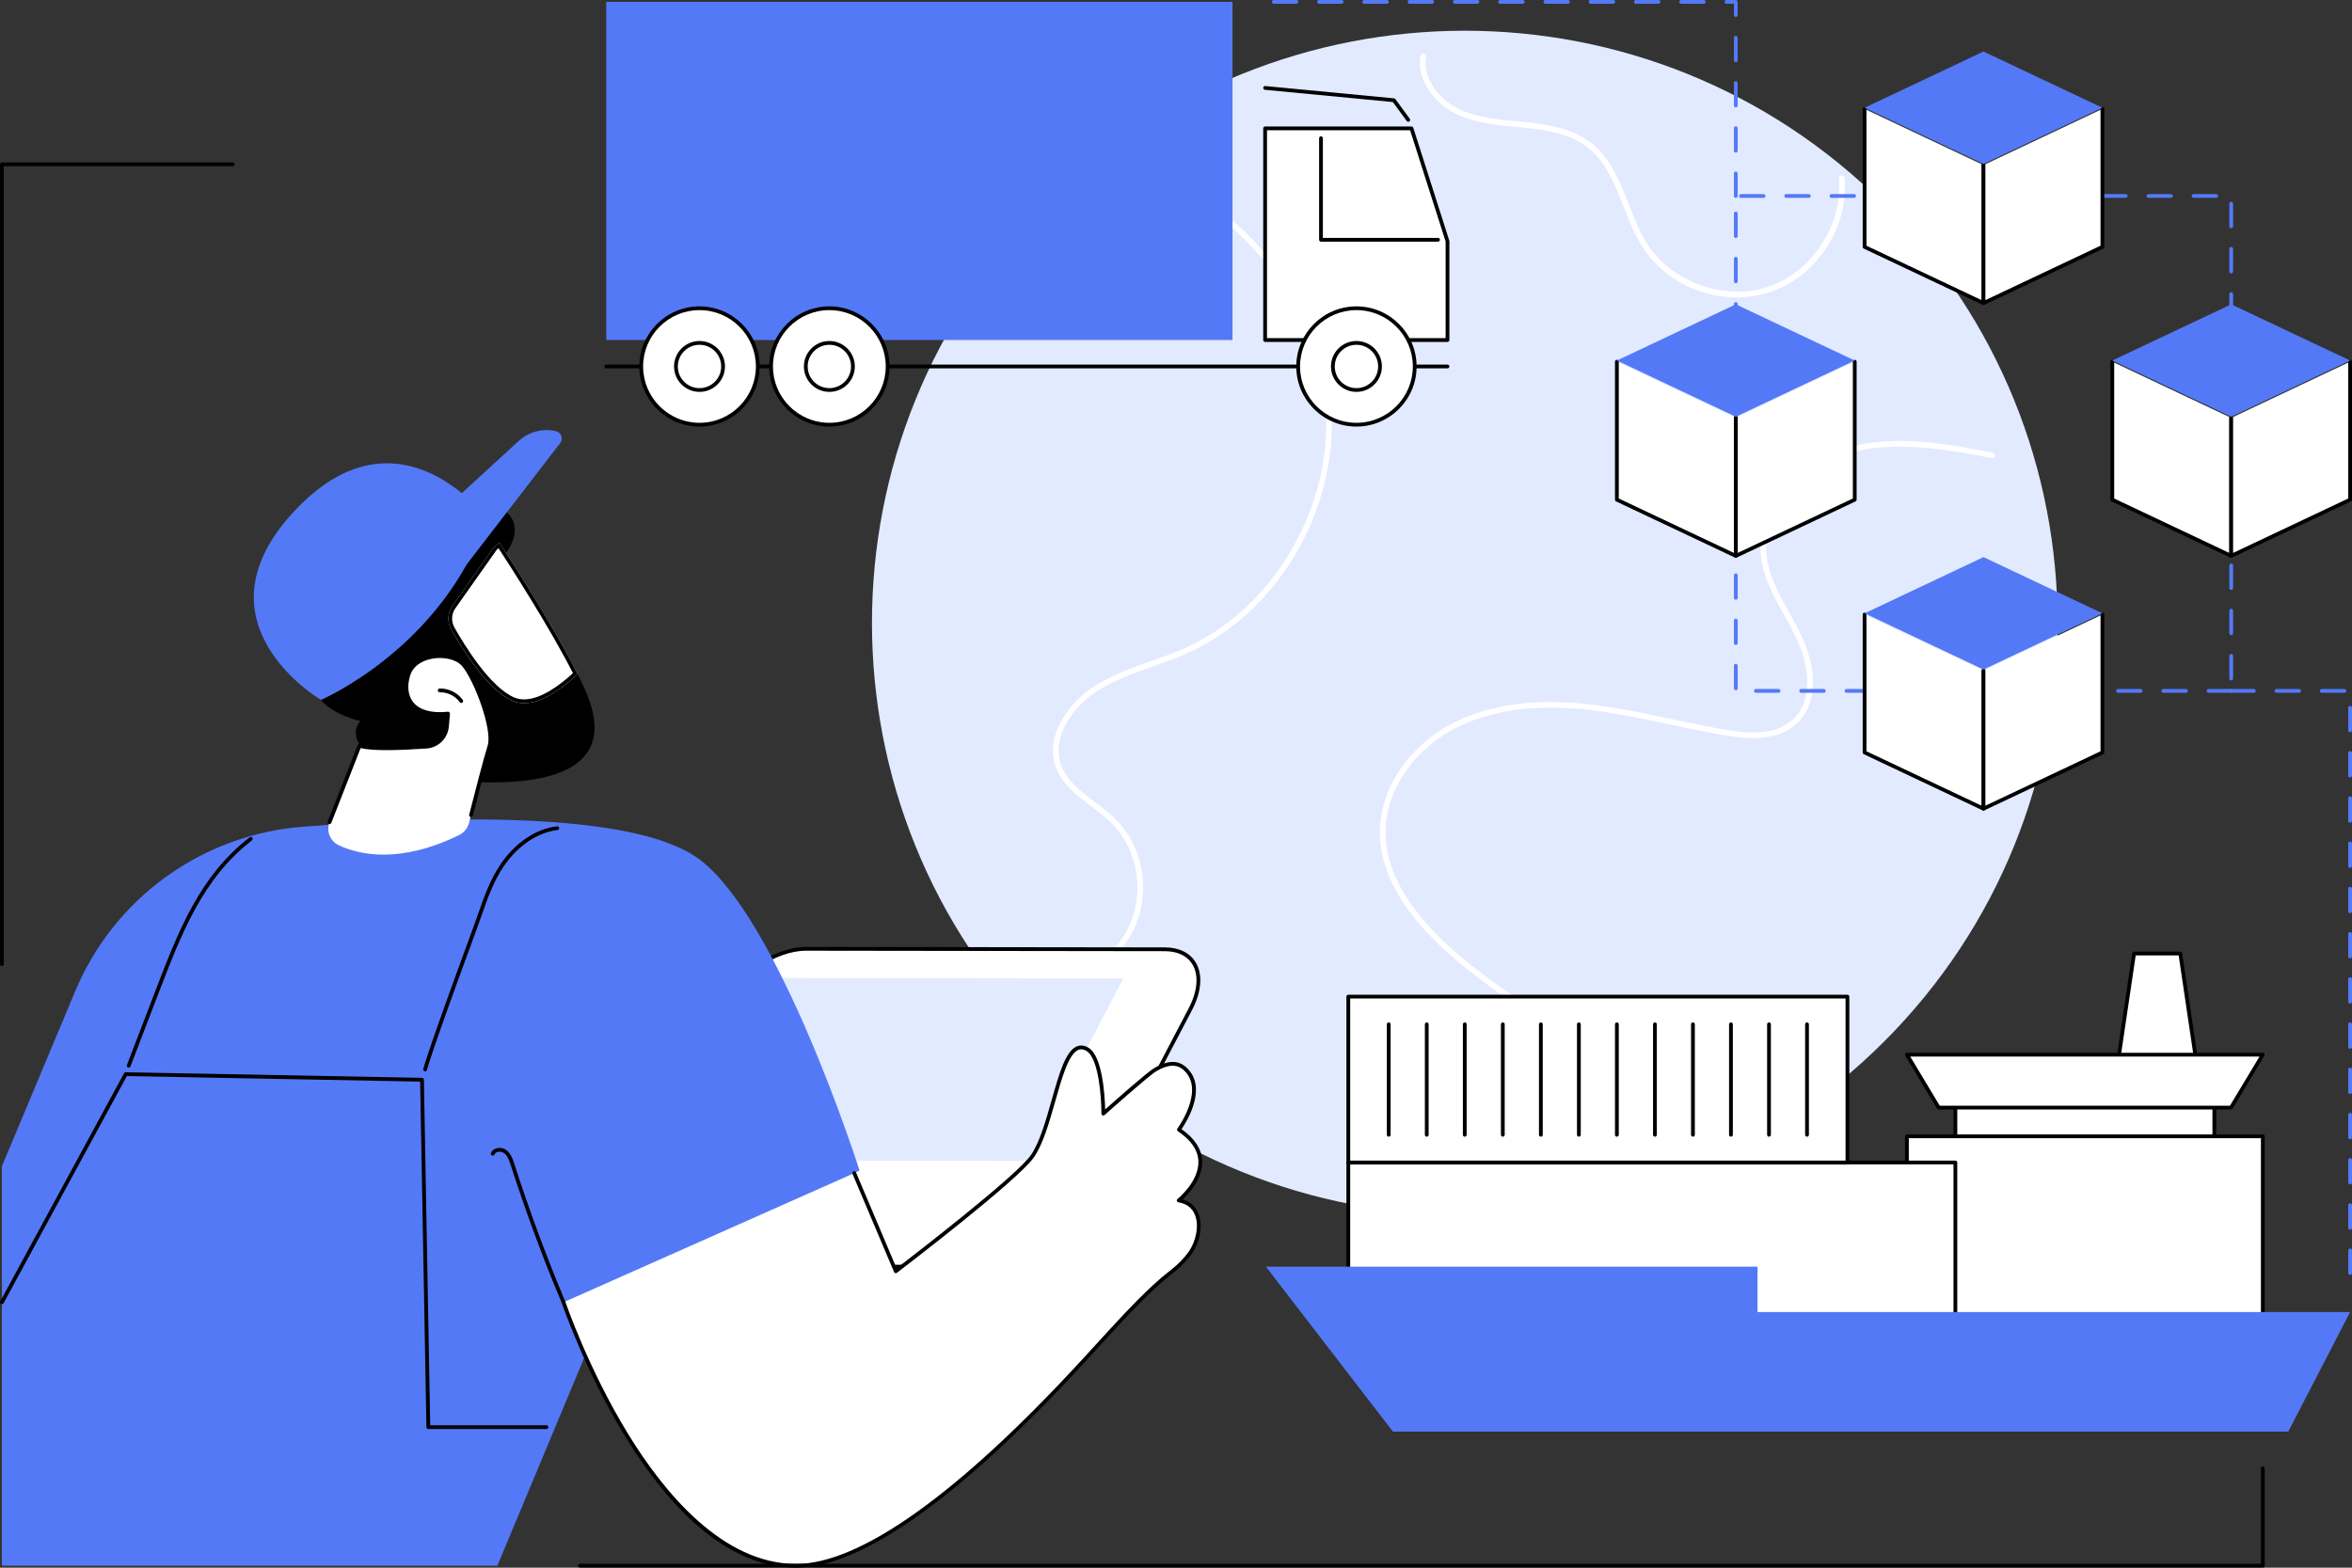 <svg xmlns="http://www.w3.org/2000/svg" width="495" height="330" viewBox="0 0 495 330" fill="none"><rect x="0" y="0" width="495" height="330" fill="#333333" stroke="none"/><g clip-path="url(#clip0_2689_363)"><path d="M396.497 219.28C445.219 170.596 445.219 91.665 396.497 42.981C347.774 -5.703 268.779 -5.703 220.056 42.981C171.333 91.665 171.333 170.596 220.056 219.28C268.779 267.964 347.774 267.964 396.497 219.28Z" fill="#E2EAFF"></path><path d="M217.681 208.459C217.054 208.459 216.431 208.432 215.808 208.376C215.482 208.348 215.24 208.059 215.268 207.729C215.296 207.404 215.589 207.158 215.915 207.19C224.354 207.952 233.313 203.16 237.199 195.791C241.078 188.445 239.688 178.962 233.897 173.242C232.634 171.993 231.134 170.854 229.685 169.756C226.644 167.447 223.497 165.06 222.195 161.442C219.92 155.116 224.6 148.076 230.404 144.391C234.064 142.067 238.212 140.595 242.225 139.171C244.503 138.362 246.857 137.529 249.088 136.549C270.186 127.276 282.94 102.07 278.125 79.168C273.707 58.17 255.642 39.894 232.095 32.611C231.781 32.512 231.606 32.179 231.702 31.866C231.797 31.552 232.134 31.378 232.448 31.473C256.4 38.882 274.787 57.508 279.288 78.922C284.218 102.356 271.159 128.145 249.565 137.636C247.294 138.632 244.92 139.477 242.622 140.294C238.672 141.694 234.588 143.145 231.043 145.394C225.64 148.825 221.25 155.298 223.314 161.038C224.497 164.322 227.363 166.499 230.404 168.804C231.884 169.926 233.413 171.088 234.734 172.389C240.891 178.47 242.372 188.54 238.255 196.338C234.437 203.569 226.005 208.451 217.681 208.451V208.459Z" fill="white"></path><path d="M374.669 232.353C374.641 232.353 374.613 232.353 374.585 232.349C349.72 228.89 326.36 218.597 307.032 202.589C295.739 193.232 290.146 183.8 290.416 174.547C290.682 165.365 297.021 156.449 306.572 151.828C314.157 148.159 323.712 146.977 334.977 148.318C340.622 148.988 346.263 150.186 351.717 151.348C355.468 152.145 359.346 152.97 363.185 153.613C367.754 154.378 373.466 154.846 377.134 151.629C381.873 147.477 380.643 139.826 378.15 134.535C377.368 132.877 376.447 131.223 375.558 129.616C373.335 125.614 371.041 121.477 370.588 116.837C369.56 106.211 379.011 97.013 388.745 94.256C398.919 91.377 409.783 93.435 419.366 95.256C419.687 95.315 419.902 95.629 419.838 95.95C419.779 96.271 419.465 96.485 419.143 96.422C409.688 94.629 398.97 92.594 389.07 95.399C379.805 98.02 370.802 106.715 371.775 116.718C372.2 121.112 374.439 125.142 376.598 129.037C377.499 130.655 378.428 132.333 379.226 134.023C381.897 139.687 383.156 147.929 377.92 152.522C373.875 156.068 367.813 155.596 362.986 154.787C359.124 154.14 355.234 153.311 351.467 152.51C346.037 151.356 340.424 150.162 334.835 149.5C323.799 148.187 314.463 149.333 307.088 152.903C297.934 157.333 291.857 165.841 291.602 174.587C291.344 183.451 296.791 192.566 307.79 201.677C326.673 217.32 350.455 227.795 374.748 231.175C375.074 231.218 375.3 231.52 375.256 231.845C375.217 232.142 374.959 232.357 374.669 232.357V232.353Z" fill="white"></path><path d="M365.516 62.605C357.803 62.605 350.11 58.761 345.835 52.229C344.056 49.508 342.83 46.39 341.647 43.372C339.761 38.569 337.983 34.027 334.156 31.029C330.496 28.161 325.558 27.332 320.767 26.864C320.259 26.817 319.747 26.769 319.231 26.721C314.872 26.317 310.367 25.904 306.374 23.941C302.003 21.795 298.053 16.916 298.959 11.748C299.014 11.423 299.324 11.209 299.649 11.264C299.975 11.32 300.189 11.629 300.134 11.955C299.332 16.548 302.932 20.927 306.902 22.874C310.696 24.738 315.091 25.143 319.342 25.535C319.858 25.583 320.37 25.631 320.882 25.682C325.852 26.166 330.993 27.035 334.891 30.093C338.971 33.294 340.897 38.196 342.754 42.94C343.913 45.899 345.116 48.961 346.827 51.578C352.091 59.618 363.328 63.438 372.407 60.269C381.485 57.099 387.9 47.124 387.007 37.553C386.975 37.228 387.217 36.935 387.542 36.907C387.868 36.875 388.162 37.117 388.189 37.442C389.146 47.699 382.529 57.992 372.796 61.391C370.438 62.212 367.973 62.605 365.508 62.605H365.516Z" fill="white"></path><path d="M245.145 199.825L169.664 199.725C163.051 199.717 154.735 205.354 151.087 212.322L129.29 253.929C125.642 260.894 128.044 266.546 134.657 266.558L210.137 266.657C216.751 266.665 225.067 261.025 228.715 254.06L250.511 212.453C254.159 205.488 251.758 199.836 245.149 199.825H245.145Z" fill="white"></path><path d="M210.155 267.05H210.139L134.659 266.951C131.701 266.947 129.395 265.829 128.168 263.798C126.64 261.267 126.922 257.602 128.943 253.743L150.739 212.136C154.439 205.072 162.922 199.329 169.654 199.329H169.67L245.15 199.428C248.108 199.428 250.414 200.55 251.641 202.581C253.169 205.112 252.887 208.777 250.867 212.636L229.07 254.243C225.37 261.307 216.887 267.05 210.155 267.05ZM169.654 200.122C163.188 200.122 155.022 205.675 151.442 212.505L129.645 254.112C127.756 257.721 127.466 261.101 128.847 263.389C129.927 265.174 131.991 266.158 134.659 266.162L210.139 266.261H210.155C216.621 266.261 224.787 260.708 228.363 253.878L250.16 212.271C252.049 208.662 252.339 205.282 250.958 202.994C249.878 201.209 247.814 200.225 245.146 200.225L169.666 200.126H169.65L169.654 200.122Z" fill="black"></path><path d="M216.303 244.363L142.883 244.256L162.996 205.865L236.413 205.972L216.303 244.363Z" fill="#E2EAFF"></path><path d="M146.783 180.596C132.885 170.755 93.19 171.703 63.649 174.035C42.487 175.705 24.037 189.048 15.848 208.61L0.398 245.509V329.584H104.674L128.114 273.44L180.893 246.385C180.893 246.385 163.808 192.649 146.787 180.596H146.783Z" fill="#5479F7"></path><path d="M118.602 274.527C118.448 274.527 118.301 274.435 118.237 274.285C114.442 265.329 110.719 255.27 107.468 245.196C107.134 244.16 106.801 243.26 106.098 242.736C105.721 242.455 105.158 242.352 104.697 242.487C104.479 242.55 104.189 242.693 104.062 243.014C103.983 243.216 103.752 243.319 103.55 243.24C103.347 243.161 103.244 242.931 103.324 242.728C103.514 242.241 103.923 241.884 104.483 241.725C105.181 241.527 106.007 241.673 106.579 242.106C107.539 242.828 107.936 244.057 108.226 244.958C111.469 255.008 115.185 265.043 118.968 273.979C119.055 274.182 118.96 274.416 118.757 274.499C118.706 274.519 118.654 274.531 118.602 274.531V274.527Z" fill="black"></path><path d="M89.469 225.519C89.441 225.519 89.409 225.519 89.382 225.511C89.167 225.463 89.032 225.253 89.08 225.039C89.108 224.912 89.878 221.632 99.599 195.255C99.933 194.347 100.254 193.431 100.576 192.515C101.838 188.905 103.144 185.169 105.339 181.944C108.443 177.379 112.782 174.46 117.244 173.932C117.458 173.904 117.66 174.063 117.684 174.281C117.708 174.499 117.553 174.698 117.335 174.722C113.103 175.221 108.971 178.018 105.994 182.392C103.858 185.53 102.572 189.215 101.326 192.776C101.004 193.697 100.683 194.617 100.345 195.533C90.699 221.711 89.886 225.082 89.858 225.213C89.814 225.396 89.651 225.523 89.469 225.523V225.519Z" fill="black"></path><path d="M27.086 224.733C27.038 224.733 26.991 224.725 26.943 224.705C26.736 224.626 26.637 224.4 26.713 224.194C27.768 221.429 29.575 216.717 32.568 208.935L32.746 208.467C37.514 196.076 42.015 184.372 52.534 176.272C52.709 176.138 52.959 176.169 53.09 176.344C53.225 176.518 53.193 176.768 53.019 176.899C42.678 184.863 38.212 196.465 33.489 208.753L33.31 209.221C30.317 216.999 28.511 221.711 27.455 224.475C27.395 224.634 27.245 224.729 27.086 224.729V224.733Z" fill="black"></path><path d="M115.003 300.82H90.146C89.928 300.82 89.753 300.645 89.749 300.431L88.423 227.676L26.697 226.514L0.748 274.32C0.645 274.515 0.403 274.586 0.209 274.479C0.014 274.376 -0.057 274.134 0.05 273.94L26.114 225.919C26.185 225.788 26.32 225.713 26.471 225.713L88.824 226.887C89.039 226.891 89.209 227.061 89.213 227.276L90.539 300.022H115.007C115.226 300.022 115.404 300.201 115.404 300.419C115.404 300.637 115.226 300.816 115.007 300.816L115.003 300.82Z" fill="black"></path><path d="M191.259 274.527C191.104 274.527 190.957 274.435 190.894 274.281L188.179 267.764C188.095 267.562 188.191 267.328 188.393 267.244C188.595 267.161 188.83 267.256 188.913 267.459L191.628 273.975C191.711 274.178 191.616 274.412 191.414 274.495C191.362 274.515 191.311 274.527 191.263 274.527H191.259Z" fill="black"></path><path d="M188.545 267.613L179.796 246.945L118.602 274.13C118.602 274.13 137.302 329.584 167.554 329.603C186.838 329.615 215.232 300.363 227.736 286.783C234.881 279.024 240.998 272.016 246.587 267.709C248.08 266.558 249.437 265.23 250.529 263.679C252.938 260.256 253.55 253.58 248.068 252.696C248.068 252.696 258.273 244.585 248.127 237.798C248.127 237.798 254.32 229.429 249.405 224.971C247.54 223.278 245.265 223.92 243.173 225.146C241.49 226.129 232.217 234.419 232.217 234.419C232.217 234.419 232.249 222.825 228.851 220.87C223.087 217.55 222.119 236.327 217.304 243.363C213.993 248.202 188.541 267.609 188.541 267.609L188.545 267.613Z" fill="white"></path><path d="M167.566 330H167.554C160.556 329.996 153.601 327.045 146.881 321.226C141.534 316.598 136.322 310.152 131.392 302.065C123.008 288.322 118.268 274.396 118.225 274.257C118.153 274.051 118.264 273.825 118.475 273.753C118.681 273.682 118.908 273.793 118.979 274.003C119.027 274.142 123.742 287.992 132.078 301.664C139.74 314.222 152.113 329.195 167.554 329.207H167.566C181.015 329.207 201.72 314.444 227.442 286.513C228.518 285.347 229.57 284.197 230.598 283.07C236.485 276.633 241.566 271.072 246.341 267.395C247.909 266.185 249.207 264.861 250.2 263.453C251.577 261.493 252.486 258.098 251.454 255.651C250.851 254.223 249.692 253.362 248.001 253.089C247.846 253.065 247.719 252.95 247.679 252.799C247.639 252.648 247.695 252.486 247.814 252.387C247.862 252.351 252.391 248.69 252.212 244.402C252.117 242.09 250.664 239.98 247.897 238.128C247.806 238.068 247.746 237.973 247.727 237.866C247.707 237.759 247.735 237.648 247.798 237.56C247.858 237.481 253.721 229.429 249.128 225.265C247.691 223.96 245.857 224.031 243.364 225.487C241.733 226.439 232.567 234.633 232.472 234.713C232.357 234.816 232.186 234.843 232.043 234.78C231.9 234.716 231.809 234.574 231.809 234.415C231.817 231.254 231.265 222.722 228.641 221.211C228.022 220.854 227.47 220.783 226.95 220.993C224.918 221.818 223.485 226.875 222.099 231.77C220.845 236.192 219.551 240.761 217.618 243.585C214.307 248.42 189.807 267.129 188.767 267.923C188.668 267.998 188.541 268.022 188.426 267.99C188.307 267.958 188.211 267.875 188.164 267.76L179.415 247.091C179.328 246.889 179.423 246.655 179.625 246.572C179.828 246.489 180.062 246.58 180.145 246.782L188.696 266.979C191.975 264.464 213.954 247.536 216.967 243.137C218.824 240.42 220.103 235.914 221.337 231.551C222.905 226.01 224.263 221.227 226.652 220.255C227.399 219.95 228.204 220.041 229.038 220.521C232.063 222.262 232.519 230.746 232.591 233.538C234.746 231.623 241.506 225.645 242.959 224.797C245.758 223.163 247.949 223.119 249.656 224.67C254.264 228.85 249.799 236.033 248.667 237.691C251.438 239.639 252.895 241.88 252.998 244.363C253.153 248.099 250.212 251.256 248.902 252.47C250.446 252.918 251.569 253.894 252.172 255.334C253.328 258.07 252.371 261.711 250.835 263.897C249.799 265.372 248.445 266.757 246.814 268.014C242.094 271.651 237.033 277.184 231.17 283.598C230.138 284.724 229.086 285.874 228.014 287.045C202.141 315.142 181.229 329.992 167.55 329.992L167.566 330Z" fill="black"></path><path d="M81.848 132.647C81.848 132.647 86.869 102.582 100.024 105.08C114.056 107.746 106.102 116.956 106.102 116.956C106.102 116.956 112.02 121.097 102.39 125.471C100.334 126.407 94.495 134.166 92.434 134.947C84.88 137.807 81.844 132.65 81.844 132.65L81.848 132.647Z" fill="black"></path><path d="M124.094 147.635C123.543 146.041 122.658 144.066 121.566 141.876C118.017 145.228 112.4 149.408 107.962 147.556C100.908 144.617 93.561 129.89 93.561 129.89L104.001 115.123L81.124 132.773C81.124 132.773 72.951 163.199 98.285 164.56C123.618 165.92 127.441 157.317 124.094 147.635Z" fill="black"></path><path d="M107.957 147.556C112.399 149.408 118.012 145.228 121.561 141.876C116.019 130.786 105.123 114.255 105.123 114.255L103.996 115.127L95.207 127.562C94.179 129.017 94.076 130.933 94.953 132.484C97.418 136.847 102.769 145.394 107.957 147.56V147.556Z" fill="white"></path><path d="M104.929 115.405C107.036 118.637 115.722 132.107 120.584 141.702C117.746 144.308 113.793 147.219 110.303 147.219C109.573 147.219 108.886 147.088 108.259 146.826C103.182 144.708 97.744 135.82 95.64 132.095C94.917 130.818 95.001 129.22 95.85 128.018L104.571 115.678L104.925 115.405H104.929ZM105.123 114.251L103.996 115.123L95.207 127.558C94.179 129.013 94.076 130.929 94.953 132.48C97.418 136.843 102.769 145.39 107.957 147.556C108.712 147.869 109.501 148.012 110.307 148.012C114.249 148.012 118.615 144.657 121.565 141.876C116.023 130.786 105.127 114.255 105.127 114.255L105.123 114.251Z" fill="black"></path><path d="M75.889 151.804C74.294 153.208 74.73 155.992 76.282 157.44C77.835 158.888 80.089 159.284 82.213 159.368C85.484 159.499 88.775 159.043 91.914 158.114C93.852 157.543 95.832 156.718 97.059 155.116C98.567 153.141 98.599 150.432 98.377 147.957C97.9 142.634 96.555 137.39 94.407 132.496C93.471 130.358 92.208 128.125 90.045 127.248C87.536 126.229 84.69 127.371 82.344 128.728C77.18 131.718 72.694 135.855 69.264 140.734C67.903 142.673 65.727 145.081 67.546 147.334C69.399 149.63 73.111 151.114 75.882 151.804H75.889Z" fill="black"></path><path d="M71.307 177.938C75.538 179.913 84.045 181.92 96.612 175.788C97.668 175.273 98.439 174.313 98.724 173.175C99.721 169.244 102.106 159.899 103.003 157.095C104.151 153.517 100.038 142.816 97.522 139.913C95.009 137.01 87.324 137.505 85.942 142.043C84.561 146.58 86.585 151.003 94.298 150.202L94.068 152.887C93.87 155.183 92.028 156.992 89.729 157.151C85.089 157.472 77.805 157.809 75.673 156.94L69.35 173.06C68.612 174.944 69.473 177.07 71.307 177.93V177.938Z" fill="white"></path><path d="M69.349 173.464C69.302 173.464 69.254 173.456 69.206 173.436C69.004 173.357 68.901 173.127 68.98 172.921L75.303 156.802C75.343 156.702 75.418 156.623 75.518 156.583C75.617 156.54 75.724 156.54 75.823 156.583C77.371 157.214 82.302 157.278 89.701 156.766C91.821 156.619 93.492 154.977 93.674 152.863L93.865 150.65C89.538 150.987 87.422 149.619 86.406 148.385C85.084 146.783 84.787 144.494 85.565 141.936C86.176 139.929 87.998 138.465 90.562 137.922C93.424 137.315 96.413 138.029 97.826 139.659C100.26 142.471 104.63 153.343 103.384 157.222C102.594 159.689 100.621 167.344 99.513 171.691C99.458 171.905 99.244 172.032 99.029 171.977C98.815 171.921 98.688 171.707 98.743 171.493C99.851 167.142 101.828 159.467 102.626 156.98C103.713 153.589 99.76 143.11 97.223 140.179C96.012 138.778 93.281 138.156 90.725 138.699C88.451 139.179 86.847 140.444 86.323 142.166C85.624 144.462 85.87 146.489 87.017 147.881C88.355 149.5 90.86 150.17 94.262 149.817C94.377 149.805 94.496 149.845 94.579 149.928C94.663 150.011 94.706 150.126 94.695 150.245L94.464 152.93C94.25 155.437 92.269 157.385 89.756 157.559C84.723 157.908 78.376 158.162 75.907 157.452L69.722 173.222C69.663 173.377 69.512 173.476 69.353 173.476L69.349 173.464Z" fill="black"></path><path d="M97.071 147.969C96.948 147.969 96.825 147.913 96.749 147.802C95.809 146.493 94.169 145.68 92.55 145.728C92.335 145.739 92.149 145.561 92.141 145.343C92.133 145.125 92.308 144.942 92.526 144.934C94.415 144.883 96.285 145.799 97.393 147.338C97.52 147.516 97.48 147.762 97.301 147.893C97.23 147.945 97.15 147.969 97.071 147.969Z" fill="black"></path><path d="M67.555 147.33C67.555 147.33 93.162 136.387 102.495 109.201C102.495 109.201 84.477 84.828 62.99 106.508C39.062 130.655 67.555 147.33 67.555 147.33Z" fill="#5479F7"></path><path d="M79.352 120.188L94.356 123.825L117.884 93.277C118.598 92.352 118.106 91 116.963 90.746C114.16 90.127 111.235 90.917 109.123 92.856L79.356 120.188H79.352Z" fill="#5479F7"></path><path d="M476.227 329.98H122.03C121.811 329.98 121.633 329.802 121.633 329.584C121.633 329.365 121.811 329.187 122.03 329.187H475.83V309.078C475.83 308.859 476.008 308.681 476.227 308.681C476.445 308.681 476.624 308.859 476.624 309.078V329.584C476.624 329.802 476.445 329.98 476.227 329.98Z" fill="black"></path><path d="M0.397 203.351C0.179 203.351 0 203.172 0 202.954V34.587C0 34.368 0.179 34.19 0.397 34.19H48.98C49.198 34.19 49.377 34.368 49.377 34.587C49.377 34.805 49.198 34.983 48.98 34.983H0.794V202.954C0.794 203.172 0.615 203.351 0.397 203.351Z" fill="black"></path><path d="M259.394 0.397H127.594V71.577H259.394V0.397Z" fill="#5479F7"></path><path d="M304.637 77.538H127.584C127.366 77.538 127.188 77.36 127.188 77.141C127.188 76.923 127.366 76.745 127.584 76.745H304.637C304.856 76.745 305.034 76.923 305.034 77.141C305.034 77.36 304.856 77.538 304.637 77.538Z" fill="black"></path><path d="M304.643 71.577H266.258V27.015H297.065L304.643 50.773V71.577Z" fill="white"></path><path d="M304.642 71.973H266.256C266.038 71.973 265.859 71.795 265.859 71.577V27.019C265.859 26.801 266.038 26.622 266.256 26.622H297.06C297.231 26.622 297.385 26.733 297.437 26.9L305.015 50.658C305.027 50.698 305.035 50.737 305.035 50.777V71.577C305.035 71.795 304.856 71.973 304.638 71.973H304.642ZM266.653 71.18H304.245V50.837L296.77 27.411H266.653V71.176V71.18Z" fill="black"></path><path d="M302.649 50.868H278.014C277.796 50.868 277.617 50.69 277.617 50.472V29.093C277.617 28.875 277.796 28.697 278.014 28.697C278.232 28.697 278.411 28.875 278.411 29.093V50.075H302.649C302.867 50.075 303.046 50.254 303.046 50.472C303.046 50.69 302.867 50.868 302.649 50.868Z" fill="black"></path><path d="M296.383 25.634C296.26 25.634 296.141 25.579 296.061 25.472L293.14 21.478L266.218 18.904C266 18.884 265.841 18.689 265.861 18.471C265.881 18.253 266.075 18.095 266.294 18.114L293.394 20.704C293.505 20.716 293.608 20.772 293.676 20.867L296.7 25.004C296.831 25.182 296.792 25.428 296.613 25.559C296.542 25.611 296.462 25.634 296.379 25.634H296.383Z" fill="black"></path><path d="M297.602 79.111C298.687 72.429 294.147 66.134 287.46 65.049C280.773 63.965 274.473 68.502 273.387 75.183C272.302 81.865 276.843 88.16 283.529 89.245C290.216 90.329 296.517 85.792 297.602 79.111Z" fill="white"></path><path d="M285.475 89.794C278.493 89.794 272.812 84.118 272.812 77.141C272.812 70.165 278.493 64.489 285.475 64.489C292.458 64.489 298.138 70.165 298.138 77.141C298.138 84.118 292.458 89.794 285.475 89.794ZM285.475 65.282C278.93 65.282 273.606 70.601 273.606 77.141C273.606 83.682 278.93 89.001 285.475 89.001C292.021 89.001 297.344 83.682 297.344 77.141C297.344 70.601 292.021 65.282 285.475 65.282Z" fill="black"></path><path d="M285.478 82.099C288.218 82.099 290.439 79.88 290.439 77.141C290.439 74.403 288.218 72.183 285.478 72.183C282.737 72.183 280.516 74.403 280.516 77.141C280.516 79.88 282.737 82.099 285.478 82.099Z" fill="white"></path><path d="M285.476 82.492C282.523 82.492 280.117 80.093 280.117 77.138C280.117 74.183 282.519 71.783 285.476 71.783C288.433 71.783 290.835 74.183 290.835 77.138C290.835 80.093 288.433 82.492 285.476 82.492ZM285.476 72.58C282.959 72.58 280.911 74.627 280.911 77.141C280.911 79.656 282.959 81.703 285.476 81.703C287.993 81.703 290.041 79.656 290.041 77.141C290.041 74.627 287.993 72.58 285.476 72.58Z" fill="black"></path><path d="M183.215 85.805C188.005 81.019 188.005 73.259 183.215 68.472C178.425 63.686 170.659 63.686 165.869 68.472C161.078 73.259 161.078 81.019 165.869 85.805C170.659 90.591 178.425 90.591 183.215 85.805Z" fill="white"></path><path d="M174.546 89.794C167.563 89.794 161.883 84.118 161.883 77.141C161.883 70.165 167.563 64.489 174.546 64.489C181.528 64.489 187.208 70.165 187.208 77.141C187.208 84.118 181.528 89.794 174.546 89.794ZM174.546 65.282C168 65.282 162.677 70.601 162.677 77.141C162.677 83.682 168 89.001 174.546 89.001C181.091 89.001 186.414 83.682 186.414 77.141C186.414 70.601 181.091 65.282 174.546 65.282Z" fill="black"></path><path d="M174.548 82.099C177.288 82.099 179.51 79.88 179.51 77.141C179.51 74.403 177.288 72.183 174.548 72.183C171.807 72.183 169.586 74.403 169.586 77.141C169.586 79.88 171.807 82.099 174.548 82.099Z" fill="white"></path><path d="M174.546 82.492C171.593 82.492 169.188 80.093 169.188 77.138C169.188 74.183 171.589 71.783 174.546 71.783C177.504 71.783 179.905 74.183 179.905 77.138C179.905 80.093 177.504 82.492 174.546 82.492ZM174.546 72.58C172.03 72.58 169.981 74.627 169.981 77.141C169.981 79.656 172.03 81.703 174.546 81.703C177.063 81.703 179.111 79.656 179.111 77.141C179.111 74.627 177.063 72.58 174.546 72.58Z" fill="black"></path><path d="M151.915 88.464C158.174 85.874 161.146 78.705 158.554 72.451C155.961 66.198 148.786 63.228 142.527 65.818C136.269 68.409 133.297 75.578 135.889 81.831C138.482 88.085 145.657 91.055 151.915 88.464Z" fill="white"></path><path d="M147.217 89.794C140.235 89.794 134.555 84.118 134.555 77.141C134.555 70.165 140.235 64.489 147.217 64.489C154.2 64.489 159.88 70.165 159.88 77.141C159.88 84.118 154.2 89.794 147.217 89.794ZM147.217 65.282C140.672 65.282 135.349 70.601 135.349 77.141C135.349 83.682 140.672 89.001 147.217 89.001C153.763 89.001 159.086 83.682 159.086 77.141C159.086 70.601 153.763 65.282 147.217 65.282Z" fill="black"></path><path d="M147.22 82.099C149.96 82.099 152.182 79.88 152.182 77.141C152.182 74.403 149.96 72.183 147.22 72.183C144.479 72.183 142.258 74.403 142.258 77.141C142.258 79.88 144.479 82.099 147.22 82.099Z" fill="white"></path><path d="M147.218 82.492C144.265 82.492 141.859 80.093 141.859 77.138C141.859 74.183 144.261 71.783 147.218 71.783C150.176 71.783 152.577 74.183 152.577 77.138C152.577 80.093 150.176 82.492 147.218 82.492ZM147.218 72.58C144.702 72.58 142.653 74.627 142.653 77.141C142.653 79.656 144.702 81.703 147.218 81.703C149.735 81.703 151.783 79.656 151.783 77.141C151.783 74.627 149.735 72.58 147.218 72.58Z" fill="black"></path><path d="M449.134 200.717H458.863L462.844 227.581H445.156L449.134 200.717Z" fill="white"></path><path d="M462.843 227.978H445.155C445.04 227.978 444.929 227.926 444.853 227.839C444.778 227.752 444.746 227.637 444.762 227.522L448.739 200.657C448.767 200.463 448.934 200.32 449.132 200.32H458.862C459.06 200.32 459.227 200.463 459.255 200.657L463.236 227.522C463.252 227.637 463.22 227.752 463.145 227.839C463.069 227.926 462.958 227.978 462.843 227.978ZM445.615 227.184H462.383L458.52 201.114H449.478L445.615 227.184Z" fill="black"></path><path d="M411.526 244.704H466.023V225.586H411.526V244.704Z" fill="white"></path><path d="M466.027 245.1H411.53C411.311 245.1 411.133 244.922 411.133 244.704V225.586C411.133 225.368 411.311 225.189 411.53 225.189H466.027C466.246 225.189 466.424 225.368 466.424 225.586V244.704C466.424 244.922 466.246 245.1 466.027 245.1ZM411.927 244.307H465.63V225.983H411.927V244.307Z" fill="black"></path><path d="M401.322 280.607H476.227V239.198H401.322V280.607Z" fill="white"></path><path d="M476.232 281.004H401.327C401.108 281.004 400.93 280.825 400.93 280.607V239.198C400.93 238.98 401.108 238.802 401.327 238.802H476.232C476.45 238.802 476.629 238.98 476.629 239.198V280.607C476.629 280.825 476.45 281.004 476.232 281.004ZM401.724 280.21H475.835V239.595H401.724V280.21Z" fill="black"></path><path d="M408.017 233.15H469.54L476.233 222.012H401.328L408.017 233.15Z" fill="white"></path><path d="M469.537 233.546H408.013C407.874 233.546 407.743 233.475 407.672 233.352L400.979 222.215C400.904 222.092 400.904 221.941 400.975 221.814C401.046 221.691 401.177 221.612 401.32 221.612H476.225C476.368 221.612 476.499 221.687 476.571 221.814C476.642 221.937 476.638 222.092 476.567 222.215L469.874 233.352C469.803 233.471 469.672 233.546 469.533 233.546H469.537ZM408.239 232.753H469.314L475.531 222.409H402.027L408.239 232.753Z" fill="black"></path><path d="M283.768 278.592H411.531V244.704H283.768V278.592Z" fill="white"></path><path d="M411.527 278.989H283.764C283.546 278.989 283.367 278.81 283.367 278.592V244.704C283.367 244.486 283.546 244.307 283.764 244.307H411.527C411.746 244.307 411.924 244.486 411.924 244.704V278.592C411.924 278.81 411.746 278.989 411.527 278.989ZM284.161 278.196H411.13V245.1H284.161V278.196Z" fill="black"></path><path d="M266.43 266.642H369.887V276.181H494.602L481.586 301.355H293.153L266.43 266.642Z" fill="#5479F7"></path><path d="M283.767 244.704H388.812V209.788H283.767V244.704Z" fill="white"></path><path d="M388.81 245.1H283.764C283.546 245.1 283.367 244.922 283.367 244.704V209.788C283.367 209.57 283.546 209.391 283.764 209.391H388.81C389.028 209.391 389.207 209.57 389.207 209.788V244.704C389.207 244.922 389.028 245.1 388.81 245.1ZM284.161 244.307H388.413V210.185H284.161V244.307Z" fill="black"></path><path d="M380.303 239.274C380.085 239.274 379.906 239.095 379.906 238.877V215.615C379.906 215.396 380.085 215.218 380.303 215.218C380.522 215.218 380.7 215.396 380.7 215.615V238.877C380.7 239.095 380.522 239.274 380.303 239.274Z" fill="black"></path><path d="M372.303 239.274C372.085 239.274 371.906 239.095 371.906 238.877V215.615C371.906 215.396 372.085 215.218 372.303 215.218C372.522 215.218 372.7 215.396 372.7 215.615V238.877C372.7 239.095 372.522 239.274 372.303 239.274Z" fill="black"></path><path d="M364.295 239.274C364.077 239.274 363.898 239.095 363.898 238.877V215.615C363.898 215.396 364.077 215.218 364.295 215.218C364.514 215.218 364.692 215.396 364.692 215.615V238.877C364.692 239.095 364.514 239.274 364.295 239.274Z" fill="black"></path><path d="M356.295 239.274C356.077 239.274 355.898 239.095 355.898 238.877V215.615C355.898 215.396 356.077 215.218 356.295 215.218C356.514 215.218 356.692 215.396 356.692 215.615V238.877C356.692 239.095 356.514 239.274 356.295 239.274Z" fill="black"></path><path d="M348.295 239.274C348.077 239.274 347.898 239.095 347.898 238.877V215.615C347.898 215.396 348.077 215.218 348.295 215.218C348.514 215.218 348.692 215.396 348.692 215.615V238.877C348.692 239.095 348.514 239.274 348.295 239.274Z" fill="black"></path><path d="M340.288 239.274C340.069 239.274 339.891 239.095 339.891 238.877V215.615C339.891 215.396 340.069 215.218 340.288 215.218C340.506 215.218 340.685 215.396 340.685 215.615V238.877C340.685 239.095 340.506 239.274 340.288 239.274Z" fill="black"></path><path d="M332.288 239.274C332.069 239.274 331.891 239.095 331.891 238.877V215.615C331.891 215.396 332.069 215.218 332.288 215.218C332.506 215.218 332.685 215.396 332.685 215.615V238.877C332.685 239.095 332.506 239.274 332.288 239.274Z" fill="black"></path><path d="M324.288 239.274C324.069 239.274 323.891 239.095 323.891 238.877V215.615C323.891 215.396 324.069 215.218 324.288 215.218C324.506 215.218 324.685 215.396 324.685 215.615V238.877C324.685 239.095 324.506 239.274 324.288 239.274Z" fill="black"></path><path d="M316.28 239.274C316.061 239.274 315.883 239.095 315.883 238.877V215.615C315.883 215.396 316.061 215.218 316.28 215.218C316.498 215.218 316.677 215.396 316.677 215.615V238.877C316.677 239.095 316.498 239.274 316.28 239.274Z" fill="black"></path><path d="M308.272 239.274C308.054 239.274 307.875 239.095 307.875 238.877V215.615C307.875 215.396 308.054 215.218 308.272 215.218C308.49 215.218 308.669 215.396 308.669 215.615V238.877C308.669 239.095 308.49 239.274 308.272 239.274Z" fill="black"></path><path d="M300.272 239.274C300.054 239.274 299.875 239.095 299.875 238.877V215.615C299.875 215.396 300.054 215.218 300.272 215.218C300.49 215.218 300.669 215.396 300.669 215.615V238.877C300.669 239.095 300.49 239.274 300.272 239.274Z" fill="black"></path><path d="M292.272 239.274C292.054 239.274 291.875 239.095 291.875 238.877V215.615C291.875 215.396 292.054 215.218 292.272 215.218C292.49 215.218 292.669 215.396 292.669 215.615V238.877C292.669 239.095 292.49 239.274 292.272 239.274Z" fill="black"></path><path d="M469.578 145.827H464.815C464.597 145.827 464.418 145.648 464.418 145.43C464.418 145.212 464.597 145.033 464.815 145.033H469.578C469.797 145.033 469.975 145.212 469.975 145.43C469.975 145.648 469.797 145.827 469.578 145.827ZM460.052 145.827H455.288C455.07 145.827 454.891 145.648 454.891 145.43C454.891 145.212 455.07 145.033 455.288 145.033H460.052C460.27 145.033 460.449 145.212 460.449 145.43C460.449 145.648 460.27 145.827 460.052 145.827ZM450.525 145.827H445.761C445.543 145.827 445.364 145.648 445.364 145.43C445.364 145.212 445.543 145.033 445.761 145.033H450.525C450.743 145.033 450.922 145.212 450.922 145.43C450.922 145.648 450.743 145.827 450.525 145.827ZM440.998 145.827H436.234C436.016 145.827 435.837 145.648 435.837 145.43C435.837 145.212 436.016 145.033 436.234 145.033H440.998C441.216 145.033 441.395 145.212 441.395 145.43C441.395 145.648 441.216 145.827 440.998 145.827ZM431.471 145.827H426.708C426.489 145.827 426.311 145.648 426.311 145.43C426.311 145.212 426.489 145.033 426.708 145.033H431.471C431.689 145.033 431.868 145.212 431.868 145.43C431.868 145.648 431.689 145.827 431.471 145.827ZM421.944 145.827H417.181C416.962 145.827 416.784 145.648 416.784 145.43C416.784 145.212 416.962 145.033 417.181 145.033H421.944C422.162 145.033 422.341 145.212 422.341 145.43C422.341 145.648 422.162 145.827 421.944 145.827ZM412.417 145.827H407.654C407.435 145.827 407.257 145.648 407.257 145.43C407.257 145.212 407.435 145.033 407.654 145.033H412.417C412.636 145.033 412.814 145.212 412.814 145.43C412.814 145.648 412.636 145.827 412.417 145.827ZM402.89 145.827H398.127C397.909 145.827 397.73 145.648 397.73 145.43C397.73 145.212 397.909 145.033 398.127 145.033H402.89C403.109 145.033 403.287 145.212 403.287 145.43C403.287 145.648 403.109 145.827 402.89 145.827ZM393.364 145.827H388.6C388.382 145.827 388.203 145.648 388.203 145.43C388.203 145.212 388.382 145.033 388.6 145.033H393.364C393.582 145.033 393.76 145.212 393.76 145.43C393.76 145.648 393.582 145.827 393.364 145.827ZM383.837 145.827H379.073C378.855 145.827 378.676 145.648 378.676 145.43C378.676 145.212 378.855 145.033 379.073 145.033H383.837C384.055 145.033 384.234 145.212 384.234 145.43C384.234 145.648 384.055 145.827 383.837 145.827ZM374.31 145.827H369.546C369.328 145.827 369.149 145.648 369.149 145.43C369.149 145.212 369.328 145.033 369.546 145.033H374.31C374.528 145.033 374.707 145.212 374.707 145.43C374.707 145.648 374.528 145.827 374.31 145.827ZM365.319 145.291C365.101 145.291 364.922 145.113 364.922 144.895V140.135C364.922 139.917 365.101 139.738 365.319 139.738C365.537 139.738 365.716 139.917 365.716 140.135V144.895C365.716 145.113 365.537 145.291 365.319 145.291ZM469.578 143.217C469.36 143.217 469.181 143.038 469.181 142.82V138.061C469.181 137.842 469.36 137.664 469.578 137.664C469.797 137.664 469.975 137.842 469.975 138.061V142.82C469.975 143.038 469.797 143.217 469.578 143.217ZM365.319 135.772C365.101 135.772 364.922 135.594 364.922 135.375V130.616C364.922 130.398 365.101 130.219 365.319 130.219C365.537 130.219 365.716 130.398 365.716 130.616V135.375C365.716 135.594 365.537 135.772 365.319 135.772ZM469.578 133.698C469.36 133.698 469.181 133.519 469.181 133.301V128.541C469.181 128.323 469.36 128.145 469.578 128.145C469.797 128.145 469.975 128.323 469.975 128.541V133.301C469.975 133.519 469.797 133.698 469.578 133.698ZM365.319 126.253C365.101 126.253 364.922 126.074 364.922 125.856V121.097C364.922 120.878 365.101 120.7 365.319 120.7C365.537 120.7 365.716 120.878 365.716 121.097V125.856C365.716 126.074 365.537 126.253 365.319 126.253ZM469.578 124.178C469.36 124.178 469.181 124 469.181 123.782V119.022C469.181 118.804 469.36 118.625 469.578 118.625C469.797 118.625 469.975 118.804 469.975 119.022V123.782C469.975 124 469.797 124.178 469.578 124.178ZM365.319 116.734C365.101 116.734 364.922 116.555 364.922 116.337V111.577C364.922 111.359 365.101 111.181 365.319 111.181C365.537 111.181 365.716 111.359 365.716 111.577V116.337C365.716 116.555 365.537 116.734 365.319 116.734ZM469.578 114.659C469.36 114.659 469.181 114.481 469.181 114.263V109.503C469.181 109.285 469.36 109.106 469.578 109.106C469.797 109.106 469.975 109.285 469.975 109.503V114.263C469.975 114.481 469.797 114.659 469.578 114.659ZM365.319 107.214C365.101 107.214 364.922 107.036 364.922 106.818V102.058C364.922 101.84 365.101 101.661 365.319 101.661C365.537 101.661 365.716 101.84 365.716 102.058V106.818C365.716 107.036 365.537 107.214 365.319 107.214ZM469.578 105.14C469.36 105.14 469.181 104.961 469.181 104.743V99.984C469.181 99.766 469.36 99.587 469.578 99.587C469.797 99.587 469.975 99.766 469.975 99.984V104.743C469.975 104.961 469.797 105.14 469.578 105.14ZM365.319 97.695C365.101 97.695 364.922 97.517 364.922 97.299V92.539C364.922 92.321 365.101 92.142 365.319 92.142C365.537 92.142 365.716 92.321 365.716 92.539V97.299C365.716 97.517 365.537 97.695 365.319 97.695ZM469.578 95.621C469.36 95.621 469.181 95.442 469.181 95.224V90.465C469.181 90.246 469.36 90.068 469.578 90.068C469.797 90.068 469.975 90.246 469.975 90.465V95.224C469.975 95.442 469.797 95.621 469.578 95.621ZM365.319 88.176C365.101 88.176 364.922 87.997 364.922 87.779V83.02C364.922 82.802 365.101 82.623 365.319 82.623C365.537 82.623 365.716 82.802 365.716 83.02V87.779C365.716 87.997 365.537 88.176 365.319 88.176ZM469.578 86.102C469.36 86.102 469.181 85.923 469.181 85.705V80.945C469.181 80.727 469.36 80.549 469.578 80.549C469.797 80.549 469.975 80.727 469.975 80.945V85.705C469.975 85.923 469.797 86.102 469.578 86.102ZM365.319 78.657C365.101 78.657 364.922 78.478 364.922 78.26V73.5C364.922 73.282 365.101 73.104 365.319 73.104C365.537 73.104 365.716 73.282 365.716 73.5V78.26C365.716 78.478 365.537 78.657 365.319 78.657ZM469.578 76.582C469.36 76.582 469.181 76.404 469.181 76.186V71.426C469.181 71.208 469.36 71.029 469.578 71.029C469.797 71.029 469.975 71.208 469.975 71.426V76.186C469.975 76.404 469.797 76.582 469.578 76.582ZM365.319 69.137C365.101 69.137 364.922 68.959 364.922 68.741V63.981C364.922 63.763 365.101 63.584 365.319 63.584C365.537 63.584 365.716 63.763 365.716 63.981V68.741C365.716 68.959 365.537 69.137 365.319 69.137ZM469.578 67.063C469.36 67.063 469.181 66.885 469.181 66.666V61.907C469.181 61.689 469.36 61.51 469.578 61.51C469.797 61.51 469.975 61.689 469.975 61.907V66.666C469.975 66.885 469.797 67.063 469.578 67.063ZM365.319 59.618C365.101 59.618 364.922 59.44 364.922 59.221V54.462C364.922 54.244 365.101 54.065 365.319 54.065C365.537 54.065 365.716 54.244 365.716 54.462V59.221C365.716 59.44 365.537 59.618 365.319 59.618ZM469.578 57.544C469.36 57.544 469.181 57.365 469.181 57.147V52.388C469.181 52.169 469.36 51.991 469.578 51.991C469.797 51.991 469.975 52.169 469.975 52.388V57.147C469.975 57.365 469.797 57.544 469.578 57.544ZM365.319 50.099C365.101 50.099 364.922 49.92 364.922 49.702V44.943C364.922 44.724 365.101 44.546 365.319 44.546C365.537 44.546 365.716 44.724 365.716 44.943V49.702C365.716 49.92 365.537 50.099 365.319 50.099ZM469.578 48.025C469.36 48.025 469.181 47.846 469.181 47.628V42.868C469.181 42.65 469.36 42.472 469.578 42.472C469.797 42.472 469.975 42.65 469.975 42.868V47.628C469.975 47.846 469.797 48.025 469.578 48.025ZM466.427 41.651H461.663C461.445 41.651 461.266 41.472 461.266 41.254C461.266 41.036 461.445 40.857 461.663 40.857H466.427C466.645 40.857 466.824 41.036 466.824 41.254C466.824 41.472 466.645 41.651 466.427 41.651ZM456.9 41.651H452.136C451.918 41.651 451.739 41.472 451.739 41.254C451.739 41.036 451.918 40.857 452.136 40.857H456.9C457.118 40.857 457.297 41.036 457.297 41.254C457.297 41.472 457.118 41.651 456.9 41.651ZM447.373 41.651H442.609C442.391 41.651 442.213 41.472 442.213 41.254C442.213 41.036 442.391 40.857 442.609 40.857H447.373C447.591 40.857 447.77 41.036 447.77 41.254C447.77 41.472 447.591 41.651 447.373 41.651ZM437.846 41.651H433.083C432.864 41.651 432.686 41.472 432.686 41.254C432.686 41.036 432.864 40.857 433.083 40.857H437.846C438.064 40.857 438.243 41.036 438.243 41.254C438.243 41.472 438.064 41.651 437.846 41.651ZM428.319 41.651H423.556C423.337 41.651 423.159 41.472 423.159 41.254C423.159 41.036 423.337 40.857 423.556 40.857H428.319C428.538 40.857 428.716 41.036 428.716 41.254C428.716 41.472 428.538 41.651 428.319 41.651ZM418.792 41.651H414.029C413.811 41.651 413.632 41.472 413.632 41.254C413.632 41.036 413.811 40.857 414.029 40.857H418.792C419.011 40.857 419.189 41.036 419.189 41.254C419.189 41.472 419.011 41.651 418.792 41.651ZM409.265 41.651H404.502C404.284 41.651 404.105 41.472 404.105 41.254C404.105 41.036 404.284 40.857 404.502 40.857H409.265C409.484 40.857 409.662 41.036 409.662 41.254C409.662 41.472 409.484 41.651 409.265 41.651ZM399.739 41.651H394.975C394.757 41.651 394.578 41.472 394.578 41.254C394.578 41.036 394.757 40.857 394.975 40.857H399.739C399.957 40.857 400.136 41.036 400.136 41.254C400.136 41.472 399.957 41.651 399.739 41.651ZM390.212 41.651H385.448C385.23 41.651 385.051 41.472 385.051 41.254C385.051 41.036 385.23 40.857 385.448 40.857H390.212C390.43 40.857 390.609 41.036 390.609 41.254C390.609 41.472 390.43 41.651 390.212 41.651ZM380.685 41.651H375.921C375.703 41.651 375.524 41.472 375.524 41.254C375.524 41.036 375.703 40.857 375.921 40.857H380.685C380.903 40.857 381.082 41.036 381.082 41.254C381.082 41.472 380.903 41.651 380.685 41.651ZM371.158 41.651H366.395C366.176 41.651 365.998 41.472 365.998 41.254C365.998 41.036 366.176 40.857 366.395 40.857H371.158C371.376 40.857 371.555 41.036 371.555 41.254C371.555 41.472 371.376 41.651 371.158 41.651Z" fill="#5479F7"></path><path d="M417.442 63.807L392.414 51.975V22.925L417.442 34.757V63.807Z" fill="white"></path><path d="M417.448 64.203C417.389 64.203 417.333 64.191 417.278 64.164L392.25 52.332C392.111 52.269 392.023 52.126 392.023 51.975V22.925C392.023 22.707 392.202 22.529 392.42 22.529C392.639 22.529 392.817 22.707 392.817 22.925V51.725L417.051 63.184V34.761C417.051 34.543 417.23 34.364 417.448 34.364C417.667 34.364 417.845 34.543 417.845 34.761V63.811C417.845 63.946 417.774 64.072 417.663 64.144C417.599 64.183 417.524 64.207 417.448 64.207V64.203Z" fill="black"></path><path d="M417.445 63.807L442.477 51.975V22.925L417.445 34.757V63.807Z" fill="white"></path><path d="M417.444 64.203C417.368 64.203 417.297 64.183 417.229 64.14C417.114 64.068 417.047 63.941 417.047 63.807V34.757C417.047 34.539 417.226 34.361 417.444 34.361C417.662 34.361 417.841 34.539 417.841 34.757V63.18L442.075 51.721V22.925C442.075 22.707 442.253 22.529 442.472 22.529C442.69 22.529 442.869 22.707 442.869 22.925V51.975C442.869 52.13 442.781 52.269 442.642 52.332L417.615 64.164C417.559 64.187 417.503 64.203 417.444 64.203Z" fill="black"></path><path d="M417.442 10.848L392.414 22.68L417.442 34.511L442.474 22.68L417.442 10.848Z" fill="#5479F7"></path><path d="M417.442 170.232L392.414 158.4V129.35L417.442 141.182V170.232Z" fill="white"></path><path d="M417.448 170.628C417.389 170.628 417.333 170.616 417.278 170.589L392.25 158.757C392.111 158.69 392.023 158.551 392.023 158.4V129.35C392.023 129.132 392.202 128.954 392.42 128.954C392.639 128.954 392.817 129.132 392.817 129.35V158.15L417.051 169.609V141.186C417.051 140.968 417.23 140.789 417.448 140.789C417.667 140.789 417.845 140.968 417.845 141.186V170.236C417.845 170.37 417.774 170.497 417.663 170.569C417.599 170.608 417.524 170.632 417.448 170.632V170.628Z" fill="black"></path><path d="M417.445 170.232L442.477 158.4V129.35L417.445 141.182V170.232Z" fill="white"></path><path d="M417.444 170.628C417.368 170.628 417.297 170.608 417.229 170.565C417.114 170.493 417.047 170.366 417.047 170.232V141.182C417.047 140.964 417.226 140.785 417.444 140.785C417.662 140.785 417.841 140.964 417.841 141.182V169.605L442.075 158.146V129.347C442.075 129.128 442.253 128.95 442.472 128.95C442.69 128.95 442.869 129.128 442.869 129.347V158.396C442.869 158.551 442.781 158.69 442.642 158.753L417.615 170.585C417.559 170.608 417.503 170.624 417.444 170.624V170.628Z" fill="black"></path><path d="M417.442 117.273L392.414 129.105L417.442 140.936L442.474 129.105L417.442 117.273Z" fill="#5479F7"></path><path d="M365.317 117.019L340.289 105.188V76.138L365.317 87.97V117.019Z" fill="white"></path><path d="M365.32 117.019L390.348 105.188V76.138L365.32 87.97V117.019Z" fill="white"></path><path d="M365.315 117.416C365.256 117.416 365.2 117.404 365.145 117.376L340.117 105.544C339.978 105.481 339.891 105.338 339.891 105.187V76.138C339.891 75.92 340.069 75.741 340.288 75.741C340.506 75.741 340.685 75.92 340.685 76.138V104.938L364.918 116.396V87.974C364.918 87.755 365.097 87.577 365.315 87.577C365.534 87.577 365.712 87.755 365.712 87.974V117.023C365.712 117.158 365.641 117.285 365.53 117.356C365.466 117.396 365.391 117.42 365.315 117.42V117.416Z" fill="black"></path><path d="M365.319 117.416C365.243 117.416 365.172 117.396 365.104 117.352C364.989 117.281 364.922 117.154 364.922 117.019V87.97C364.922 87.751 365.101 87.573 365.319 87.573C365.537 87.573 365.716 87.751 365.716 87.97V116.392L389.95 104.934V76.134C389.95 75.916 390.128 75.737 390.347 75.737C390.565 75.737 390.744 75.916 390.744 76.134V105.184C390.744 105.338 390.656 105.477 390.517 105.54L365.49 117.372C365.434 117.396 365.378 117.412 365.319 117.412V117.416Z" fill="black"></path><path d="M365.317 64.061L340.289 75.892L365.317 87.724L390.345 75.892L365.317 64.061Z" fill="#5479F7"></path><path d="M469.579 117.019L444.547 105.188V76.138L469.579 87.97V117.019Z" fill="white"></path><path d="M469.581 117.416C469.521 117.416 469.466 117.404 469.41 117.376L444.382 105.544C444.244 105.481 444.156 105.338 444.156 105.187V76.138C444.156 75.92 444.335 75.741 444.553 75.741C444.772 75.741 444.95 75.92 444.95 76.138V104.938L469.184 116.396V87.974C469.184 87.755 469.363 87.577 469.581 87.577C469.799 87.577 469.978 87.755 469.978 87.974V117.023C469.978 117.158 469.907 117.285 469.795 117.356C469.732 117.396 469.656 117.42 469.581 117.42V117.416Z" fill="black"></path><path d="M469.578 117.019L494.606 105.188V76.138L469.578 87.97V117.019Z" fill="white"></path><path d="M469.577 117.416C469.501 117.416 469.43 117.396 469.362 117.352C469.247 117.281 469.18 117.154 469.18 117.019V87.97C469.18 87.751 469.358 87.573 469.577 87.573C469.795 87.573 469.974 87.751 469.974 87.97V116.392L494.208 104.934V76.134C494.208 75.916 494.386 75.737 494.605 75.737C494.823 75.737 495.001 75.916 495.001 76.134V105.184C495.001 105.338 494.914 105.477 494.775 105.54L469.747 117.372C469.692 117.396 469.636 117.412 469.577 117.412V117.416Z" fill="black"></path><path d="M469.579 64.061L444.547 75.892L469.579 87.724L494.607 75.892L469.579 64.061Z" fill="#5479F7"></path><path d="M494.605 268.367C494.386 268.367 494.208 268.188 494.208 267.97V263.211C494.208 262.993 494.386 262.814 494.605 262.814C494.823 262.814 495.001 262.993 495.001 263.211V267.97C495.001 268.188 494.823 268.367 494.605 268.367ZM494.605 258.848C494.386 258.848 494.208 258.669 494.208 258.451V253.691C494.208 253.473 494.386 253.295 494.605 253.295C494.823 253.295 495.001 253.473 495.001 253.691V258.451C495.001 258.669 494.823 258.848 494.605 258.848ZM494.605 249.329C494.386 249.329 494.208 249.15 494.208 248.932V244.172C494.208 243.954 494.386 243.776 494.605 243.776C494.823 243.776 495.001 243.954 495.001 244.172V248.932C495.001 249.15 494.823 249.329 494.605 249.329ZM494.605 239.809C494.386 239.809 494.208 239.631 494.208 239.413V234.653C494.208 234.435 494.386 234.256 494.605 234.256C494.823 234.256 495.001 234.435 495.001 234.653V239.413C495.001 239.631 494.823 239.809 494.605 239.809ZM494.605 230.29C494.386 230.29 494.208 230.112 494.208 229.893V225.134C494.208 224.916 494.386 224.737 494.605 224.737C494.823 224.737 495.001 224.916 495.001 225.134V229.893C495.001 230.112 494.823 230.29 494.605 230.29ZM494.605 220.771C494.386 220.771 494.208 220.592 494.208 220.374V215.615C494.208 215.396 494.386 215.218 494.605 215.218C494.823 215.218 495.001 215.396 495.001 215.615V220.374C495.001 220.592 494.823 220.771 494.605 220.771ZM494.605 211.252C494.386 211.252 494.208 211.073 494.208 210.855V206.095C494.208 205.877 494.386 205.699 494.605 205.699C494.823 205.699 495.001 205.877 495.001 206.095V210.855C495.001 211.073 494.823 211.252 494.605 211.252ZM494.605 201.732C494.386 201.732 494.208 201.554 494.208 201.336V196.576C494.208 196.358 494.386 196.179 494.605 196.179C494.823 196.179 495.001 196.358 495.001 196.576V201.336C495.001 201.554 494.823 201.732 494.605 201.732ZM494.605 192.213C494.386 192.213 494.208 192.035 494.208 191.816V187.057C494.208 186.839 494.386 186.66 494.605 186.66C494.823 186.66 495.001 186.839 495.001 187.057V191.816C495.001 192.035 494.823 192.213 494.605 192.213ZM494.605 182.694C494.386 182.694 494.208 182.515 494.208 182.297V177.538C494.208 177.319 494.386 177.141 494.605 177.141C494.823 177.141 495.001 177.319 495.001 177.538V182.297C495.001 182.515 494.823 182.694 494.605 182.694ZM494.605 173.175C494.386 173.175 494.208 172.996 494.208 172.778V168.018C494.208 167.8 494.386 167.622 494.605 167.622C494.823 167.622 495.001 167.8 495.001 168.018V172.778C495.001 172.996 494.823 173.175 494.605 173.175ZM494.605 163.655C494.386 163.655 494.208 163.477 494.208 163.259V158.499C494.208 158.281 494.386 158.103 494.605 158.103C494.823 158.103 495.001 158.281 495.001 158.499V163.259C495.001 163.477 494.823 163.655 494.605 163.655ZM494.605 154.136C494.386 154.136 494.208 153.958 494.208 153.74V148.98C494.208 148.762 494.386 148.583 494.605 148.583C494.823 148.583 495.001 148.762 495.001 148.98V153.74C495.001 153.958 494.823 154.136 494.605 154.136ZM493.394 145.827H488.63C488.412 145.827 488.233 145.648 488.233 145.43C488.233 145.212 488.412 145.033 488.63 145.033H493.394C493.612 145.033 493.791 145.212 493.791 145.43C493.791 145.648 493.612 145.827 493.394 145.827ZM483.867 145.827H479.104C478.885 145.827 478.707 145.648 478.707 145.43C478.707 145.212 478.885 145.033 479.104 145.033H483.867C484.085 145.033 484.264 145.212 484.264 145.43C484.264 145.648 484.085 145.827 483.867 145.827ZM474.34 145.827H469.577C469.358 145.827 469.18 145.648 469.18 145.43C469.18 145.212 469.358 145.033 469.577 145.033H474.34C474.558 145.033 474.737 145.212 474.737 145.43C474.737 145.648 474.558 145.827 474.34 145.827Z" fill="#5479F7"></path><path d="M365.314 41.651C365.096 41.651 364.917 41.472 364.917 41.254V36.494C364.917 36.276 365.096 36.098 365.314 36.098C365.533 36.098 365.711 36.276 365.711 36.494V41.254C365.711 41.472 365.533 41.651 365.314 41.651ZM365.314 32.131C365.096 32.131 364.917 31.953 364.917 31.735V26.975C364.917 26.757 365.096 26.578 365.314 26.578C365.533 26.578 365.711 26.757 365.711 26.975V31.735C365.711 31.953 365.533 32.131 365.314 32.131ZM365.314 22.612C365.096 22.612 364.917 22.434 364.917 22.215V17.456C364.917 17.238 365.096 17.059 365.314 17.059C365.533 17.059 365.711 17.238 365.711 17.456V22.215C365.711 22.434 365.533 22.612 365.314 22.612ZM365.314 13.093C365.096 13.093 364.917 12.914 364.917 12.696V7.937C364.917 7.719 365.096 7.54 365.314 7.54C365.533 7.54 365.711 7.719 365.711 7.937V12.696C365.711 12.914 365.533 13.093 365.314 13.093ZM365.314 3.574C365.096 3.574 364.917 3.395 364.917 3.177V0.793H363.333C363.115 0.793 362.937 0.615 362.937 0.397C362.937 0.178 363.115 0 363.333 0H365.314C365.533 0 365.711 0.178 365.711 0.397V3.177C365.711 3.395 365.533 3.574 365.314 3.574ZM358.574 0.793H353.811C353.592 0.793 353.414 0.615 353.414 0.397C353.414 0.178 353.592 0 353.811 0H358.574C358.792 0 358.971 0.178 358.971 0.397C358.971 0.615 358.792 0.793 358.574 0.793ZM349.047 0.793H344.284C344.065 0.793 343.887 0.615 343.887 0.397C343.887 0.178 344.065 0 344.284 0H349.047C349.266 0 349.444 0.178 349.444 0.397C349.444 0.615 349.266 0.793 349.047 0.793ZM339.52 0.793H334.757C334.539 0.793 334.36 0.615 334.36 0.397C334.36 0.178 334.539 0 334.757 0H339.52C339.739 0 339.917 0.178 339.917 0.397C339.917 0.615 339.739 0.793 339.52 0.793ZM329.993 0.793H325.23C325.012 0.793 324.833 0.615 324.833 0.397C324.833 0.178 325.012 0 325.23 0H329.993C330.212 0 330.39 0.178 330.39 0.397C330.39 0.615 330.212 0.793 329.993 0.793ZM320.467 0.793H315.703C315.485 0.793 315.306 0.615 315.306 0.397C315.306 0.178 315.485 0 315.703 0H320.467C320.685 0 320.864 0.178 320.864 0.397C320.864 0.615 320.685 0.793 320.467 0.793ZM310.94 0.793H306.176C305.958 0.793 305.779 0.615 305.779 0.397C305.779 0.178 305.958 0 306.176 0H310.94C311.158 0 311.337 0.178 311.337 0.397C311.337 0.615 311.158 0.793 310.94 0.793ZM301.413 0.793H296.649C296.431 0.793 296.252 0.615 296.252 0.397C296.252 0.178 296.431 0 296.649 0H301.413C301.631 0 301.81 0.178 301.81 0.397C301.81 0.615 301.631 0.793 301.413 0.793ZM291.886 0.793H287.123C286.904 0.793 286.726 0.615 286.726 0.397C286.726 0.178 286.904 0 287.123 0H291.886C292.104 0 292.283 0.178 292.283 0.397C292.283 0.615 292.104 0.793 291.886 0.793ZM282.359 0.793H277.596C277.377 0.793 277.199 0.615 277.199 0.397C277.199 0.178 277.377 0 277.596 0H282.359C282.577 0 282.756 0.178 282.756 0.397C282.756 0.615 282.577 0.793 282.359 0.793ZM272.832 0.793H268.069C267.851 0.793 267.672 0.615 267.672 0.397C267.672 0.178 267.851 0 268.069 0H272.832C273.051 0 273.229 0.178 273.229 0.397C273.229 0.615 273.051 0.793 272.832 0.793Z" fill="#5479F7"></path></g><defs><clipPath id="clip0_2689_363"><rect width="495" height="330" fill="white"></rect></clipPath></defs></svg>